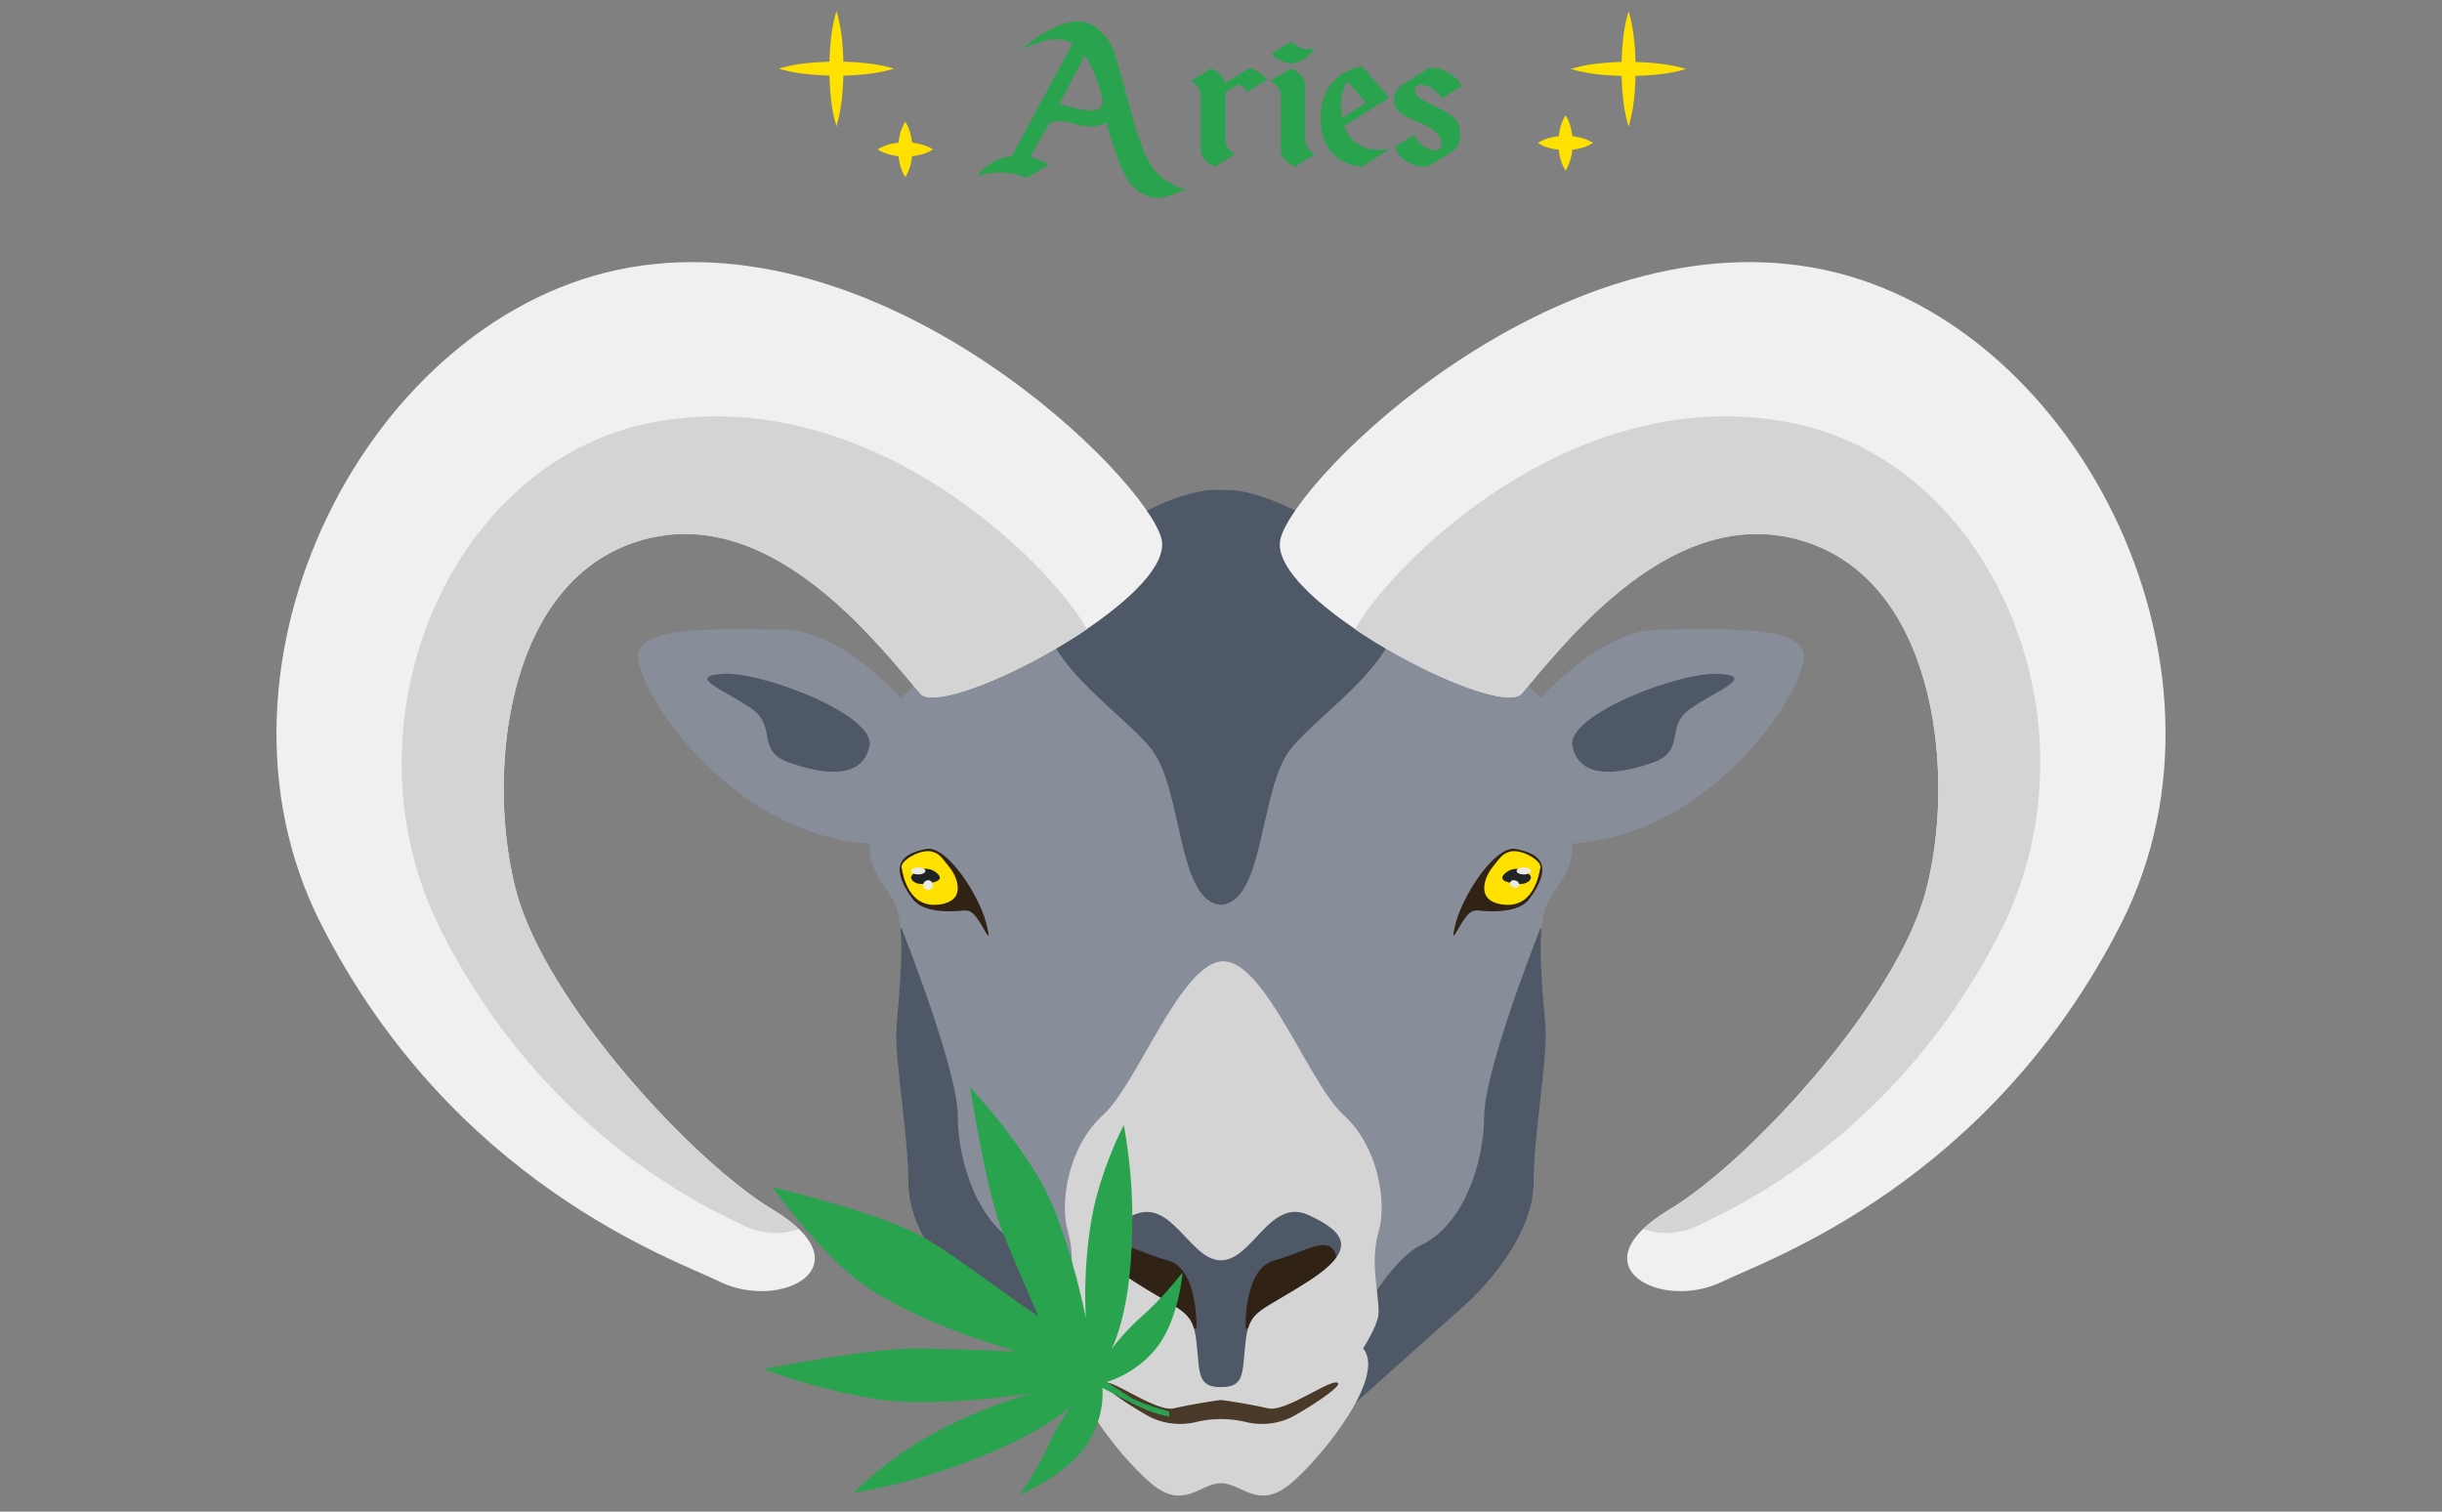 <svg id="Слой_1" data-name="Слой 1" xmlns="http://www.w3.org/2000/svg" width="630" height="390" viewBox="0 0 630 390">
  <rect x="0" y="0" width="630" height="390" fill="#808080" stroke="none"/>
  <defs>
    <style>
      .cls-1 {
        fill: #2aa34f;
      }

      .cls-2 {
        fill: #ffe100;
      }

      .cls-3 {
        fill: #878e99;
      }

      .cls-4 {
        fill: #4f5866;
      }

      .cls-5 {
        fill: #302315;
      }

      .cls-6 {
        fill: #212425;
      }

      .cls-7 {
        fill: #eaeae6;
      }

      .cls-8 {
        fill: #d4d4d4;
      }

      .cls-9 {
        fill: #f0f0f0;
      }

      .cls-10 {
        fill: #4a3928;
      }
    </style>
  </defs>
  <g>
    <path class="cls-1" d="M297.4,43.33A16.09,16.09,0,0,0,306.08,49q-.18,0-4.91,1.61a7.72,7.72,0,0,1-2.54.44c-2.32,0-4.61-1.11-6.84-3.34q-2.93-3.78-6.39-16.17a8.13,8.13,0,0,1-4.19,1.11,11.86,11.86,0,0,1-3.64-.61,15.38,15.38,0,0,0-4.44-.82,5.31,5.31,0,0,0-2.29.44l-5.12,8.88a19.22,19.22,0,0,1,4.87,1.9l-5.75,3.54a16.46,16.46,0,0,0-5.15-1.4q-.92-.09-1.83-.09a18,18,0,0,0-5.79,1,11.5,11.5,0,0,1,2.26-2.4,13,13,0,0,1,6.7-2.85l15.7-29.06a9,9,0,0,0-4.34-1,12.49,12.49,0,0,0-2.37.23,24.86,24.86,0,0,0-6.41,2.4l.07-.09c.07-.07.17-.17.31-.29.36-.33.78-.7,1.27-1.11a35.61,35.61,0,0,1,4.62-3.11A19.6,19.6,0,0,1,276,5.74a10.25,10.25,0,0,1,2-.21,7.79,7.79,0,0,1,4.09,1.09,13.17,13.17,0,0,1,5.22,6.47q.68,1.59,4.13,14.43T297.4,43.33ZM284.21,27.18a2.17,2.17,0,0,0,.28-.76.91.91,0,0,0,0-.23V26l-.1-.29a35.85,35.85,0,0,0-4.48-11.49l-6.63,12.66c.56.1,1.91.42,4.05,1a17.92,17.92,0,0,0,4.13.67,5.74,5.74,0,0,0,.6,0A2.67,2.67,0,0,0,284.21,27.18Z"/>
    <path class="cls-1" d="M322.34,17.58a8.83,8.83,0,0,1,4.55,3l-5.33,3.29c-.05-.81-.72-1.52-2-2.14l-3.42,2.08V35.92a3.94,3.94,0,0,0,.39,1.72,4.09,4.09,0,0,0,.88,1.18,4.28,4.28,0,0,0,1.27.93L313.41,43l0,0h0l-.07,0-.17-.09-.25-.12-.6-.35c-.24-.16-.47-.32-.71-.5a5.3,5.3,0,0,1-1.27-1.43,3.89,3.89,0,0,1-.6-2.08V24.67a3.81,3.81,0,0,0-1.27-2.88,4.38,4.38,0,0,0-1.27-.9l5.23-3.23h0l.11.06.14.06.21.09c.16.1.34.19.53.29s.41.27.6.41a5.74,5.74,0,0,1,1.23,1.17,3.76,3.76,0,0,1,.81,1.7Z"/>
    <path class="cls-1" d="M336.76,36A3.83,3.83,0,0,0,338,38.84a4.51,4.51,0,0,0,1.27.91L334.05,43l0,0h0l-.07,0-.18-.09-.25-.12-.6-.35c-.23-.16-.45-.32-.67-.5a5,5,0,0,1-1.3-1.43,3.89,3.89,0,0,1-.6-2.08V24.67A3.81,3.81,0,0,0,329,21.79a4.52,4.52,0,0,0-1.27-.9L333,17.66h0l.08,0,.07,0,.17.09.25.12a4.85,4.85,0,0,1,.6.35c.23.15.46.31.67.47a5.38,5.38,0,0,1,1.3,1.43,4,4,0,0,1,.6,2.11ZM333.27,10.6a5.09,5.09,0,0,0,.67.74,6.21,6.21,0,0,0,1.13.79,5.52,5.52,0,0,0,2.47.55,7.81,7.81,0,0,0,1.55-.17,8.45,8.45,0,0,1-3.1,3,5.8,5.8,0,0,1-2.89.82A7.46,7.46,0,0,1,328,13.85Z"/>
    <path class="cls-1" d="M346.82,32.55a10.54,10.54,0,0,0,.91,2,9.24,9.24,0,0,0,2,2.2,10.1,10.1,0,0,0,6.31,1.9,17.67,17.67,0,0,0,2.54-.2L351.4,43l-.95-.09c-.42-.06-.85-.14-1.27-.24a11.28,11.28,0,0,1-3.1-1.23A10.87,10.87,0,0,1,341,33.78a15.29,15.29,0,0,1-.35-3.26,17.1,17.1,0,0,1,.49-4q1.84-7.62,10.2-9.43l7.05,8.11-.17.12ZM347.63,21A10.08,10.08,0,0,0,346,26.92a21,21,0,0,0,.32,3.46l6.07-3.87Z"/>
    <path class="cls-1" d="M371.17,27.9c3.24,1.56,5,3.08,5.28,4.59a11.85,11.85,0,0,1,.28,2.43,5.49,5.49,0,0,1-.07.91,4.71,4.71,0,0,1-1.59,3c-.14.09-2,1.29-5.68,3.57a4.28,4.28,0,0,1-2.25.62,7.89,7.89,0,0,1-3.5-1q-3.42-1.73-3.7-4.22l4.9-3a4.85,4.85,0,0,0,.85,1.47,6.74,6.74,0,0,0,3.81,2.4,3.12,3.12,0,0,0,.7.09,1.63,1.63,0,0,0,1.45-.7,1.42,1.42,0,0,0,.18-.44l0-.21v-.2a1.47,1.47,0,0,0,0-.36,1.93,1.93,0,0,0-.07-.49c-.43-1.76-1.93-3.18-4.52-4.27a48,48,0,0,1-4.94-2.27c-1.78-1.13-2.68-2.45-2.68-4v-.32A4.79,4.79,0,0,1,361.6,22l.35-.27,6.81-4.21c.21,0,.43,0,.67,0a8.3,8.3,0,0,1,4.3,1.29,7.8,7.8,0,0,1,3.32,3.39L372,25.34a6.89,6.89,0,0,0-1.06-1.26,7.91,7.91,0,0,0-2.15-1.64,5.6,5.6,0,0,0-2.22-.59h-.14a1.22,1.22,0,0,0-.6.12l-.07.06a1.46,1.46,0,0,0-.74,1.29v.06a2.23,2.23,0,0,0,.18.64,3.23,3.23,0,0,0,.28.5Q366.32,25.57,371.17,27.9Z"/>
  </g>
  <path class="cls-2" d="M214,15.92c.05-1.88.15-3.77.36-5.65a39.85,39.85,0,0,1,1.43-7.44,39.85,39.85,0,0,1,1.43,7.44c.2,1.88.31,3.77.36,5.65,1.88.05,3.76.15,5.64.36a39.85,39.85,0,0,1,7.44,1.43,39.08,39.08,0,0,1-7.44,1.44c-1.88.2-3.76.31-5.64.36-.05,1.88-.16,3.76-.36,5.65a39.85,39.85,0,0,1-1.43,7.44,39.08,39.08,0,0,1-1.44-7.44c-.2-1.89-.31-3.77-.35-5.66-1.89-.05-3.77-.15-5.65-.36a39.05,39.05,0,0,1-7.44-1.43,39.85,39.85,0,0,1,7.44-1.43C210.18,16.08,212.06,16,214,15.92Z"/>
  <path class="cls-2" d="M231.81,36.8a14.68,14.68,0,0,1,.3-1.82,11.4,11.4,0,0,1,1.44-3.57A11.17,11.17,0,0,1,235,35a14.38,14.38,0,0,1,.3,1.82,14.53,14.53,0,0,1,1.83.3,11.06,11.06,0,0,1,3.56,1.45A11,11,0,0,1,237.12,40a14.38,14.38,0,0,1-1.82.3,16.61,16.61,0,0,1-.3,1.83,11.24,11.24,0,0,1-1.45,3.56,11.21,11.21,0,0,1-1.44-3.56,14.53,14.53,0,0,1-.3-1.83A14.09,14.09,0,0,1,230,40a11.4,11.4,0,0,1-3.57-1.44A11.43,11.43,0,0,1,230,37.1C230.59,37,231.2,36.87,231.81,36.8Z"/>
  <path class="cls-2" d="M421.94,16c-.05-1.89-.15-3.77-.36-5.65a40,40,0,0,0-1.43-7.45,40,40,0,0,0-1.43,7.45c-.2,1.88-.31,3.76-.36,5.65-1.88,0-3.76.15-5.65.35a38.84,38.84,0,0,0-7.43,1.44,38.84,38.84,0,0,0,7.43,1.44c1.89.2,3.77.3,5.65.35.05,1.89.15,3.77.36,5.65a40.11,40.11,0,0,0,1.43,7.45,39.33,39.33,0,0,0,1.44-7.45c.2-1.88.31-3.77.35-5.65,1.89-.05,3.77-.16,5.65-.36A39.85,39.85,0,0,0,435,17.8a39.85,39.85,0,0,0-7.44-1.43C425.71,16.16,423.82,16.06,421.94,16Z"/>
  <path class="cls-2" d="M405.63,35.14a16.06,16.06,0,0,0-.3-1.82,11.65,11.65,0,0,0-1.44-3.57,11.17,11.17,0,0,0-1.44,3.57,16.09,16.09,0,0,0-.31,1.82,14.68,14.68,0,0,0-1.82.3,11.17,11.17,0,0,0-3.57,1.44,11,11,0,0,0,3.57,1.45,14.38,14.38,0,0,0,1.82.3,14.09,14.09,0,0,0,.3,1.82A11.2,11.2,0,0,0,403.89,44a11.17,11.17,0,0,0,1.44-3.57,14.38,14.38,0,0,0,.3-1.82c.61-.07,1.22-.17,1.82-.3A11.43,11.43,0,0,0,411,36.88a11.65,11.65,0,0,0-3.57-1.44A16.43,16.43,0,0,0,405.63,35.14Z"/>
  <g>
    <path class="cls-3" d="M234.51,182.25s-16.78-19.81-32.4-19.81-34.22-1.2-37.22,5.41,21.58,47.36,59.43,49.8S234.51,182.25,234.51,182.25Z"/>
    <path class="cls-3" d="M280.32,362s-18.51-16.64-27.51-24.65-18.47-20.61-18.47-32.33-3.55-31.83-3.1-39.48,2.75-24.77-.21-32-10.6-9-4.3-28.37,4.81-24.17,4.81-24.17,57.79-56.44,83.46-54.63V356.68Z"/>
    <path class="cls-4" d="M224.31,192.47c1.62-8-27.6-19.22-37.81-18.62s1.8,4.78,7.81,9.3.82,10.51,9.11,13.52S222.49,201.47,224.31,192.47Z"/>
    <g>
      <path class="cls-5" d="M238.74,219.07c5.51-1.31,13.87,12.12,15.62,18.85s-.32,1.91-1.6,0-2.15-3.2-4.19-3-10.2,1-13.13-3C227.64,221.32,235.58,219.82,238.74,219.07Z"/>
      <path class="cls-2" d="M232.6,223.78c.38,2.32,1.92,10.46,9.5,9.61s4.79-7.27,2.87-9.61-2.46-3.51-4.51-4.06C237.51,218.94,232.3,222,232.6,223.78Z"/>
      <path class="cls-6" d="M235.38,225.71c-1.06,1,.63,2.55,2.76,2.34s5.34-.63,4-2.34A4.44,4.44,0,0,0,235.38,225.71Z"/>
      <path class="cls-7" d="M238.74,224.7c0,.51-.82.91-1.85.91s-1.84-.4-1.84-.91.82-.9,1.84-.9S238.74,224.2,238.74,224.7Z"/>
      <path class="cls-7" d="M240.41,227.62a1.24,1.24,0,1,1-1.45-.4A1.11,1.11,0,0,1,240.41,227.62Z"/>
    </g>
    <path class="cls-4" d="M263.36,321.22c-10.87-5.06-16.23-21.13-16.27-33.28s-14.51-48.49-14.51-48.49l-.28.31c.74,8.28-.71,19.88-1.06,25.81-.45,7.65,3.1,27.78,3.1,39.48s9.46,24.33,18.47,32.33S280.32,362,280.32,362l8.54-1.32h0C288.39,356.34,274.23,326.29,263.36,321.22Z"/>
    <path class="cls-8" d="M315,382.66c-5.41,0-9.64,7.2-18.11,0s-25.22-28.39-18.2-35.14S315,348.88,315,348.88Z"/>
    <path class="cls-3" d="M395.49,182.25s16.78-19.81,32.39-19.81,34.23-1.2,37.23,5.41-21.59,47.36-59.43,49.8S395.49,182.25,395.49,182.25Z"/>
    <path class="cls-3" d="M349.68,362s18.5-16.64,27.51-24.65,18.46-20.61,18.46-32.33,3.56-31.83,3.11-39.48-2.75-24.77.2-32,10.61-9,4.3-28.37-4.8-24.17-4.8-24.17-57.8-56.44-83.46-54.63V356.68Z"/>
    <path class="cls-4" d="M360.34,153.44c-.83-3.32-3.36-6.69-6.82-9.94-14.19-9.94-28.7-17.77-38.52-17.08-9.82-.69-24.34,7.14-38.53,17.08-3.45,3.25-6,6.62-6.81,9.94-3.91,15.61,18.92,29.41,27.23,39.62s6.7,39.63,18.11,40.39c11.4-.76,9.79-30.17,18.11-40.39S364.25,169.05,360.34,153.44Z"/>
    <g>
      <path class="cls-9" d="M392.6,178.89c-6,7-66.14-24.32-62.25-39.89s70-81.7,137.14-70S581.31,171.1,547.26,238.23,456,324.94,444.42,330.63c-15.82,7.78-38.2-3.89-13.89-18.49,20.93-12.54,58.37-53.49,66.15-81.7s3.89-78.79-30.16-90.46S404.28,165.27,392.6,178.89Z"/>
      <path class="cls-8" d="M461.66,109c52.7,10.08,81.28,78.35,54.47,131.2s-68.8,71.46-77.91,75.94a18.9,18.9,0,0,1-14.32,1,37.23,37.23,0,0,1,6.63-4.94c20.93-12.54,58.37-53.49,66.15-81.7s3.89-78.79-30.16-90.46-62.24,25.29-73.92,38.91c-3.55,4.14-26-5.12-43-16.59C358.27,146.38,405.24,98.15,461.66,109Z"/>
    </g>
    <path class="cls-4" d="M405.68,192.47c-1.62-8,27.61-19.22,37.81-18.62s-1.8,4.78-7.8,9.3-.82,10.51-9.12,13.52S407.5,201.47,405.68,192.47Z"/>
    <g>
      <path class="cls-5" d="M391.26,219.07c-5.52-1.31-13.87,12.12-15.64,18.85s.34,1.91,1.62,0,2.14-3.2,4.19-3,10.19,1,13.12-3C402.36,221.32,394.42,219.82,391.26,219.07Z"/>
      <path class="cls-2" d="M397.4,223.78c-.39,2.32-1.92,10.46-9.49,9.61s-4.81-7.27-2.89-9.61,2.47-3.51,4.52-4.06C392.48,218.94,397.7,222,397.4,223.78Z"/>
      <path class="cls-6" d="M394.62,225.71c1.06,1-.63,2.55-2.77,2.34s-5.34-.63-3.94-2.34A4.43,4.43,0,0,1,394.62,225.71Z"/>
      <path class="cls-7" d="M391.26,224.7c0,.51.82.91,1.84.91s1.85-.4,1.85-.91-.83-.9-1.85-.9S391.26,224.2,391.26,224.7Z"/>
      <path class="cls-7" d="M389.59,227.62a1.1,1.1,0,0,0,.77,1.3.95.95,0,1,0,.68-1.7A1.09,1.09,0,0,0,389.59,227.62Z"/>
    </g>
    <path class="cls-4" d="M366.64,321.22c10.87-5.06,16.22-21.13,16.26-33.28s14.52-48.49,14.52-48.49l.28.31c-.74,8.28.71,19.88,1.06,25.81.45,7.65-3.11,27.78-3.11,39.48s-9.45,24.33-18.46,32.33S349.68,362,349.68,362l-8.54-1.32h0C341.61,356.34,355.77,326.29,366.64,321.22Z"/>
    <path class="cls-8" d="M315,382.66c5.4,0,9.64,7.2,18.11,0s25.21-28.39,18.19-35.14-36.3,1.36-36.3,1.36Z"/>
    <path class="cls-8" d="M346.6,287.63c-8.92-8.1-20.18-39.62-31-39.62s-22.07,31.52-31,39.62-11.34,22.52-9.09,30.18,0,15.3,0,20.71,10.24,18.16,10.24,18.16c15.64,14.11,29.84,4.51,29.84,4.51s14.19,9.6,29.84-4.51c0,0,10.23-12.76,10.23-18.16s-2.25-13.06,0-20.71S355.53,295.74,346.6,287.63Z"/>
    <path class="cls-4" d="M337.51,313.45c-9.9-4.5-14.41,11.71-22.51,11.71S302.39,309,292.48,313.45s-12.6,9,0,17.11,15.16,7.21,16.14,15.32,0,12,6.38,12,5.4-3.91,6.38-12,3.52-7.21,16.13-15.32S347.42,318,337.51,313.45Z"/>
    <path class="cls-5" d="M328.81,325.16c8.11-2.1,14.34-7.19,16-.9h0c-1.27,1.85-3.62,3.92-7.33,6.3-10.61,6.82-14.09,7.29-15.5,12.09l-.63.22S320.7,327.26,328.81,325.16Z"/>
    <path class="cls-10" d="M315,361.19s-6.37.84-12.14,2.16c-4.43,1-15.12-7-17.7-6.67s7.74,6.9,11.73,9a17.65,17.65,0,0,0,11.74,1.19,26.45,26.45,0,0,1,6.37-.74Z"/>
    <path class="cls-10" d="M315,361.19s6.36.84,12.14,2.16c4.43,1,15.11-7,17.7-6.67s-7.74,6.9-11.73,9a17.68,17.68,0,0,1-11.75,1.19,26.33,26.33,0,0,0-6.36-.74Z"/>
    <g>
      <path class="cls-9" d="M237.4,178.89c6,7,66.14-24.32,62.24-39.89s-70-81.7-137.14-70S48.69,171.1,82.74,238.23s91.27,86.71,102.84,92.4c15.82,7.78,38.2-3.89,13.88-18.49-20.92-12.54-58.37-53.49-66.14-81.7s-3.9-78.79,30.15-90.46S225.72,165.27,237.4,178.89Z"/>
      <path class="cls-8" d="M168.33,109c-52.69,10.08-81.27,78.35-54.47,131.2s68.81,71.46,77.91,75.94a18.93,18.93,0,0,0,14.33,1,37.34,37.34,0,0,0-6.64-4.94c-20.92-12.54-58.37-53.49-66.14-81.7s-3.9-78.79,30.15-90.46,62.25,25.29,73.93,38.91c3.55,4.14,26-5.12,43-16.59C271.73,146.38,224.75,98.15,168.33,109Z"/>
    </g>
    <path class="cls-5" d="M301.19,325.16c-8.11-2.1-14.35-7.19-16-.9h0c1.27,1.85,3.62,3.92,7.32,6.3,10.61,6.82,14.09,7.29,15.51,12.09l.63.22S309.29,327.26,301.19,325.16Z"/>
    <path class="cls-1" d="M280.13,340.06s-4.56-23.54-12.27-36.39a147.7,147.7,0,0,0-17.57-23.13s4,26,8,36.29c3.27,8.39,8,19.13,9.62,22.75l-.8-.5-.4-.51a1.67,1.67,0,0,1,.08.3c-5.18-3.28-20.3-14.93-28.46-19.6-11.16-6.39-39.08-13-39.08-13s12.37,17.3,23.38,25.08c12.24,8.64,30.87,14.76,38.17,16.8l.78.55c-4.18-.2-16.42-.73-25.84-.78-11.55-.05-38.77,5.3-38.77,5.3a161.17,161.17,0,0,0,29,7.72c15.38,2.47,40.32-1.52,40.32-1.52A135.84,135.84,0,0,0,243,368.63a100.51,100.51,0,0,0-22.89,16.55,158.67,158.67,0,0,0,32.21-9.09c18.1-7.11,24.11-13.56,24.11-13.56a61.62,61.62,0,0,0-6.12,10.71,83.11,83.11,0,0,1-7.24,12.45s12.89-5.46,17.79-13.77a23.77,23.77,0,0,0,3.56-13.85c2.78,1.48,7.22,3.8,9.94,5.05a29.11,29.11,0,0,0,7.33,2.37l-.12-1.33s-7.3-2-9.84-3.61c-1.56-1-4.33-2.76-6.24-4a26.71,26.71,0,0,0,12-7.76c6.57-7.2,7.6-20.53,7.6-20.53A85.53,85.53,0,0,1,295.26,339a63.56,63.56,0,0,0-8.55,9.11s4.35-7.55,5.22-26.08a136,136,0,0,0-2-31.76s-6.59,12.41-8.6,26A117.27,117.27,0,0,0,280.13,340.06Z"/>
  </g>
</svg>
